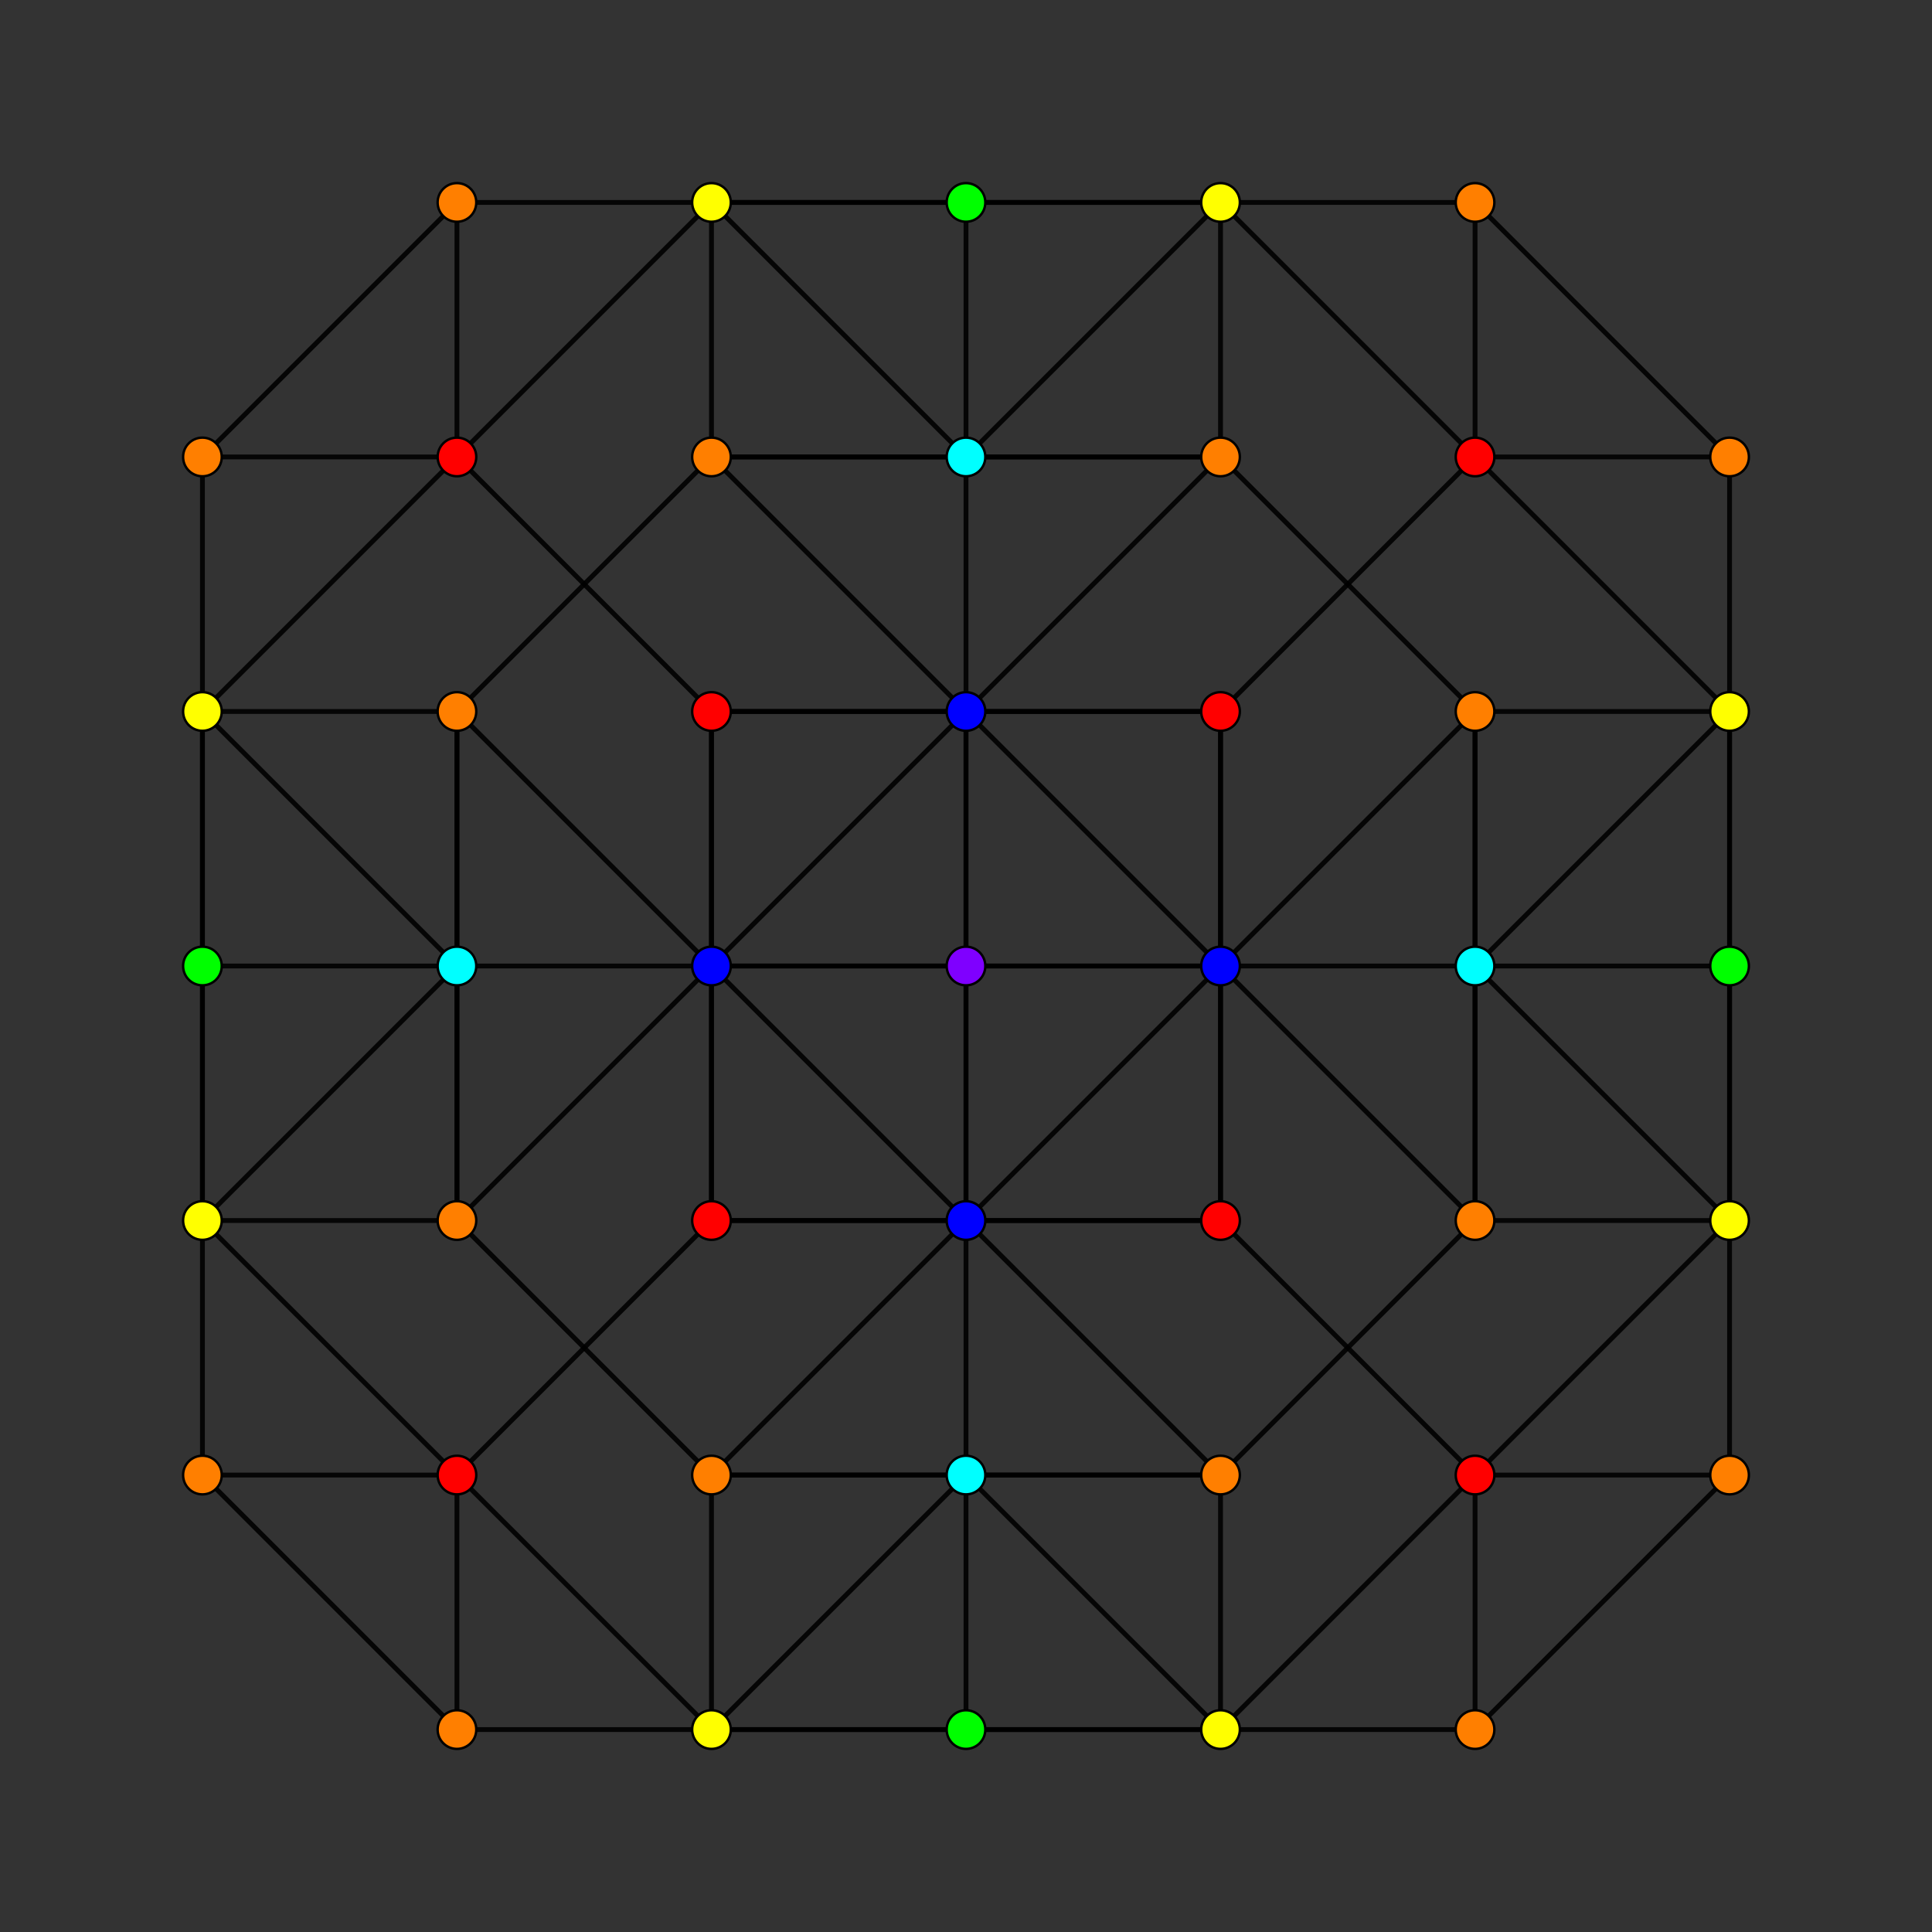 <?xml version="1.0" encoding="UTF-8" standalone="no"?>
<svg
xmlns="http://www.w3.org/2000/svg"
version="1.0"
width="1600" height="1600"
id="8-simplex_t012_A3.svg">
<rect width="100%" height="100%" fill="#333333" stroke="none"/>
<g style="stroke:#000000;stroke-width:4.0;stroke-opacity:0.90;">
<line x1="1221.572" y1="1221.572" x2="1432.358" y2="1010.786"/>
<line x1="1221.572" y1="1221.572" x2="1432.358" y2="1221.572"/>
<line x1="1221.572" y1="1221.572" x2="1010.786" y2="1010.786"/>
<line x1="1221.572" y1="1221.572" x2="1010.786" y2="1432.358"/>
<line x1="1432.358" y1="1010.786" x2="1432.358" y2="1221.572"/>
<line x1="1432.358" y1="1010.786" x2="1432.358" y2="589.214"/>
<line x1="1432.358" y1="1221.572" x2="1432.358" y2="1221.572"/>
<line x1="1432.358" y1="1221.572" x2="1221.572" y2="1432.358"/>
<line x1="1010.786" y1="1010.786" x2="1010.786" y2="589.214"/>
<line x1="1010.786" y1="1010.786" x2="1010.786" y2="800.000"/>
<line x1="1010.786" y1="1010.786" x2="589.214" y2="1010.786"/>
<line x1="1432.358" y1="589.214" x2="1221.572" y2="378.428"/>
<line x1="1432.358" y1="589.214" x2="1432.358" y2="378.428"/>
<line x1="1432.358" y1="1010.786" x2="1221.572" y2="800.000"/>
<line x1="1432.358" y1="1010.786" x2="1432.358" y2="800.000"/>
<line x1="1432.358" y1="1010.786" x2="1221.572" y2="1010.786"/>
<line x1="1010.786" y1="589.214" x2="1010.786" y2="800.000"/>
<line x1="1010.786" y1="589.214" x2="1221.572" y2="378.428"/>
<line x1="1010.786" y1="589.214" x2="589.214" y2="589.214"/>
<line x1="1010.786" y1="800.000" x2="1010.786" y2="800.000"/>
<line x1="1010.786" y1="800.000" x2="1221.572" y2="800.000"/>
<line x1="1010.786" y1="800.000" x2="589.214" y2="800.000"/>
<line x1="1221.572" y1="378.428" x2="1432.358" y2="378.428"/>
<line x1="1221.572" y1="378.428" x2="1010.786" y2="167.642"/>
<line x1="1221.572" y1="800.000" x2="1432.358" y2="589.214"/>
<line x1="1221.572" y1="800.000" x2="1432.358" y2="800.000"/>
<line x1="1432.358" y1="378.428" x2="1432.358" y2="378.428"/>
<line x1="1432.358" y1="378.428" x2="1221.572" y2="167.642"/>
<line x1="1432.358" y1="589.214" x2="1432.358" y2="800.000"/>
<line x1="1432.358" y1="589.214" x2="1221.572" y2="589.214"/>
<line x1="1432.358" y1="800.000" x2="1432.358" y2="800.000"/>
<line x1="1010.786" y1="1432.358" x2="1221.572" y2="1432.358"/>
<line x1="1010.786" y1="1432.358" x2="589.214" y2="1432.358"/>
<line x1="1221.572" y1="1221.572" x2="1221.572" y2="1432.358"/>
<line x1="1221.572" y1="1432.358" x2="1221.572" y2="1432.358"/>
<line x1="589.214" y1="1010.786" x2="589.214" y2="589.214"/>
<line x1="589.214" y1="1010.786" x2="589.214" y2="800.000"/>
<line x1="589.214" y1="1010.786" x2="378.428" y2="1221.572"/>
<line x1="1221.572" y1="378.428" x2="1221.572" y2="167.642"/>
<line x1="1221.572" y1="1010.786" x2="1010.786" y2="800.000"/>
<line x1="1221.572" y1="1010.786" x2="1221.572" y2="589.214"/>
<line x1="1221.572" y1="1010.786" x2="1221.572" y2="800.000"/>
<line x1="1221.572" y1="1010.786" x2="1010.786" y2="1221.572"/>
<line x1="589.214" y1="589.214" x2="589.214" y2="800.000"/>
<line x1="589.214" y1="589.214" x2="378.428" y2="378.428"/>
<line x1="589.214" y1="800.000" x2="589.214" y2="800.000"/>
<line x1="589.214" y1="800.000" x2="378.428" y2="800.000"/>
<line x1="1010.786" y1="167.642" x2="1221.572" y2="167.642"/>
<line x1="1010.786" y1="167.642" x2="589.214" y2="167.642"/>
<line x1="1010.786" y1="800.000" x2="1221.572" y2="589.214"/>
<line x1="1221.572" y1="167.642" x2="1221.572" y2="167.642"/>
<line x1="1221.572" y1="589.214" x2="1221.572" y2="800.000"/>
<line x1="1221.572" y1="589.214" x2="1010.786" y2="378.428"/>
<line x1="1221.572" y1="800.000" x2="1221.572" y2="800.000"/>
<line x1="589.214" y1="1432.358" x2="378.428" y2="1221.572"/>
<line x1="589.214" y1="1432.358" x2="378.428" y2="1432.358"/>
<line x1="1010.786" y1="1010.786" x2="800.000" y2="1010.786"/>
<line x1="1010.786" y1="1432.358" x2="1010.786" y2="1221.572"/>
<line x1="1010.786" y1="1432.358" x2="800.000" y2="1221.572"/>
<line x1="1010.786" y1="1432.358" x2="800.000" y2="1432.358"/>
<line x1="378.428" y1="1221.572" x2="167.642" y2="1010.786"/>
<line x1="378.428" y1="1221.572" x2="167.642" y2="1221.572"/>
<line x1="1010.786" y1="589.214" x2="800.000" y2="589.214"/>
<line x1="1010.786" y1="1221.572" x2="589.214" y2="1221.572"/>
<line x1="1010.786" y1="1221.572" x2="800.000" y2="1010.786"/>
<line x1="1010.786" y1="1221.572" x2="800.000" y2="1221.572"/>
<line x1="378.428" y1="378.428" x2="589.214" y2="167.642"/>
<line x1="378.428" y1="378.428" x2="167.642" y2="589.214"/>
<line x1="378.428" y1="378.428" x2="167.642" y2="378.428"/>
<line x1="378.428" y1="800.000" x2="167.642" y2="1010.786"/>
<line x1="378.428" y1="800.000" x2="167.642" y2="589.214"/>
<line x1="378.428" y1="800.000" x2="167.642" y2="800.000"/>
<line x1="589.214" y1="167.642" x2="378.428" y2="167.642"/>
<line x1="589.214" y1="800.000" x2="378.428" y2="1010.786"/>
<line x1="589.214" y1="800.000" x2="378.428" y2="589.214"/>
<line x1="1010.786" y1="167.642" x2="1010.786" y2="378.428"/>
<line x1="1010.786" y1="167.642" x2="800.000" y2="378.428"/>
<line x1="1010.786" y1="167.642" x2="800.000" y2="167.642"/>
<line x1="1010.786" y1="378.428" x2="800.000" y2="589.214"/>
<line x1="1010.786" y1="378.428" x2="589.214" y2="378.428"/>
<line x1="1010.786" y1="378.428" x2="800.000" y2="378.428"/>
<line x1="1010.786" y1="800.000" x2="800.000" y2="1010.786"/>
<line x1="1010.786" y1="800.000" x2="800.000" y2="589.214"/>
<line x1="1010.786" y1="800.000" x2="800.000" y2="800.000"/>
<line x1="378.428" y1="1221.572" x2="378.428" y2="1432.358"/>
<line x1="378.428" y1="1432.358" x2="378.428" y2="1432.358"/>
<line x1="378.428" y1="1432.358" x2="167.642" y2="1221.572"/>
<line x1="589.214" y1="1010.786" x2="800.000" y2="1010.786"/>
<line x1="589.214" y1="1432.358" x2="800.000" y2="1221.572"/>
<line x1="589.214" y1="1432.358" x2="800.000" y2="1432.358"/>
<line x1="589.214" y1="1432.358" x2="589.214" y2="1221.572"/>
<line x1="800.000" y1="1010.786" x2="800.000" y2="1010.786"/>
<line x1="800.000" y1="1010.786" x2="800.000" y2="1221.572"/>
<line x1="800.000" y1="1010.786" x2="800.000" y2="589.214"/>
<line x1="800.000" y1="1221.572" x2="800.000" y2="1432.358"/>
<line x1="800.000" y1="1432.358" x2="800.000" y2="1432.358"/>
<line x1="167.642" y1="1010.786" x2="167.642" y2="1221.572"/>
<line x1="167.642" y1="1010.786" x2="167.642" y2="589.214"/>
<line x1="167.642" y1="1221.572" x2="167.642" y2="1221.572"/>
<line x1="589.214" y1="589.214" x2="800.000" y2="589.214"/>
<line x1="589.214" y1="1221.572" x2="800.000" y2="1010.786"/>
<line x1="589.214" y1="1221.572" x2="800.000" y2="1221.572"/>
<line x1="589.214" y1="1221.572" x2="378.428" y2="1010.786"/>
<line x1="800.000" y1="589.214" x2="800.000" y2="589.214"/>
<line x1="800.000" y1="589.214" x2="800.000" y2="378.428"/>
<line x1="800.000" y1="1221.572" x2="800.000" y2="1221.572"/>
<line x1="167.642" y1="589.214" x2="167.642" y2="378.428"/>
<line x1="167.642" y1="1010.786" x2="378.428" y2="1010.786"/>
<line x1="167.642" y1="1010.786" x2="167.642" y2="800.000"/>
<line x1="378.428" y1="378.428" x2="378.428" y2="167.642"/>
<line x1="378.428" y1="1010.786" x2="378.428" y2="589.214"/>
<line x1="378.428" y1="1010.786" x2="378.428" y2="800.000"/>
<line x1="800.000" y1="378.428" x2="589.214" y2="167.642"/>
<line x1="800.000" y1="378.428" x2="800.000" y2="167.642"/>
<line x1="800.000" y1="589.214" x2="589.214" y2="378.428"/>
<line x1="800.000" y1="1010.786" x2="589.214" y2="800.000"/>
<line x1="800.000" y1="1010.786" x2="800.000" y2="800.000"/>
<line x1="167.642" y1="378.428" x2="167.642" y2="378.428"/>
<line x1="167.642" y1="378.428" x2="378.428" y2="167.642"/>
<line x1="167.642" y1="589.214" x2="167.642" y2="800.000"/>
<line x1="167.642" y1="589.214" x2="378.428" y2="589.214"/>
<line x1="167.642" y1="800.000" x2="167.642" y2="800.000"/>
<line x1="378.428" y1="167.642" x2="378.428" y2="167.642"/>
<line x1="378.428" y1="589.214" x2="378.428" y2="800.000"/>
<line x1="378.428" y1="589.214" x2="589.214" y2="378.428"/>
<line x1="378.428" y1="800.000" x2="378.428" y2="800.000"/>
<line x1="589.214" y1="167.642" x2="589.214" y2="378.428"/>
<line x1="589.214" y1="167.642" x2="800.000" y2="167.642"/>
<line x1="589.214" y1="378.428" x2="800.000" y2="378.428"/>
<line x1="589.214" y1="800.000" x2="800.000" y2="589.214"/>
<line x1="589.214" y1="800.000" x2="800.000" y2="800.000"/>
<line x1="800.000" y1="167.642" x2="800.000" y2="167.642"/>
<line x1="800.000" y1="378.428" x2="800.000" y2="378.428"/>
<line x1="800.000" y1="589.214" x2="800.000" y2="800.000"/>
<line x1="800.000" y1="800.000" x2="800.000" y2="800.000"/>
</g>
<g style="stroke:#000000;stroke-width:2.0;fill:#ff0000">
<circle cx="1221.572" cy="1221.572" r="16.0"/>
<circle cx="1010.786" cy="1010.786" r="16.0"/>
<circle cx="1010.786" cy="589.214" r="16.0"/>
<circle cx="1221.572" cy="378.428" r="16.0"/>
<circle cx="589.214" cy="1010.786" r="16.0"/>
<circle cx="589.214" cy="589.214" r="16.0"/>
<circle cx="378.428" cy="1221.572" r="16.0"/>
<circle cx="378.428" cy="378.428" r="16.0"/>
</g>
<g style="stroke:#000000;stroke-width:2.0;fill:#ff7f00">
<circle cx="1432.358" cy="1221.572" r="16.0"/>
<circle cx="1432.358" cy="378.428" r="16.0"/>
<circle cx="1221.572" cy="1432.358" r="16.0"/>
<circle cx="1221.572" cy="1010.786" r="16.0"/>
<circle cx="1221.572" cy="167.642" r="16.0"/>
<circle cx="1221.572" cy="589.214" r="16.0"/>
<circle cx="1010.786" cy="1221.572" r="16.0"/>
<circle cx="1010.786" cy="378.428" r="16.0"/>
<circle cx="378.428" cy="1432.358" r="16.0"/>
<circle cx="167.642" cy="1221.572" r="16.0"/>
<circle cx="589.214" cy="1221.572" r="16.0"/>
<circle cx="378.428" cy="1010.786" r="16.0"/>
<circle cx="167.642" cy="378.428" r="16.0"/>
<circle cx="378.428" cy="167.642" r="16.0"/>
<circle cx="378.428" cy="589.214" r="16.0"/>
<circle cx="589.214" cy="378.428" r="16.0"/>
</g>
<g style="stroke:#000000;stroke-width:2.0;fill:#ffff00">
<circle cx="1432.358" cy="1010.786" r="16.0"/>
<circle cx="1432.358" cy="589.214" r="16.0"/>
<circle cx="1010.786" cy="1432.358" r="16.0"/>
<circle cx="1010.786" cy="167.642" r="16.0"/>
<circle cx="589.214" cy="1432.358" r="16.0"/>
<circle cx="589.214" cy="167.642" r="16.0"/>
<circle cx="167.642" cy="1010.786" r="16.0"/>
<circle cx="167.642" cy="589.214" r="16.0"/>
</g>
<g style="stroke:#000000;stroke-width:2.0;fill:#00ff00">
<circle cx="1432.358" cy="800.000" r="16.0"/>
<circle cx="800.000" cy="1432.358" r="16.0"/>
<circle cx="167.642" cy="800.000" r="16.0"/>
<circle cx="800.000" cy="167.642" r="16.0"/>
</g>
<g style="stroke:#000000;stroke-width:2.0;fill:#00ffff">
<circle cx="1221.572" cy="800.000" r="16.0"/>
<circle cx="378.428" cy="800.000" r="16.0"/>
<circle cx="800.000" cy="1221.572" r="16.0"/>
<circle cx="800.000" cy="378.428" r="16.0"/>
</g>
<g style="stroke:#000000;stroke-width:2.0;fill:#0000ff">
<circle cx="1010.786" cy="800.000" r="16.0"/>
<circle cx="589.214" cy="800.000" r="16.0"/>
<circle cx="800.000" cy="1010.786" r="16.0"/>
<circle cx="800.000" cy="589.214" r="16.0"/>
</g>
<g style="stroke:#000000;stroke-width:2.0;fill:#7f00ff">
<circle cx="800.000" cy="800.000" r="16.0"/>
</g>
</svg>
